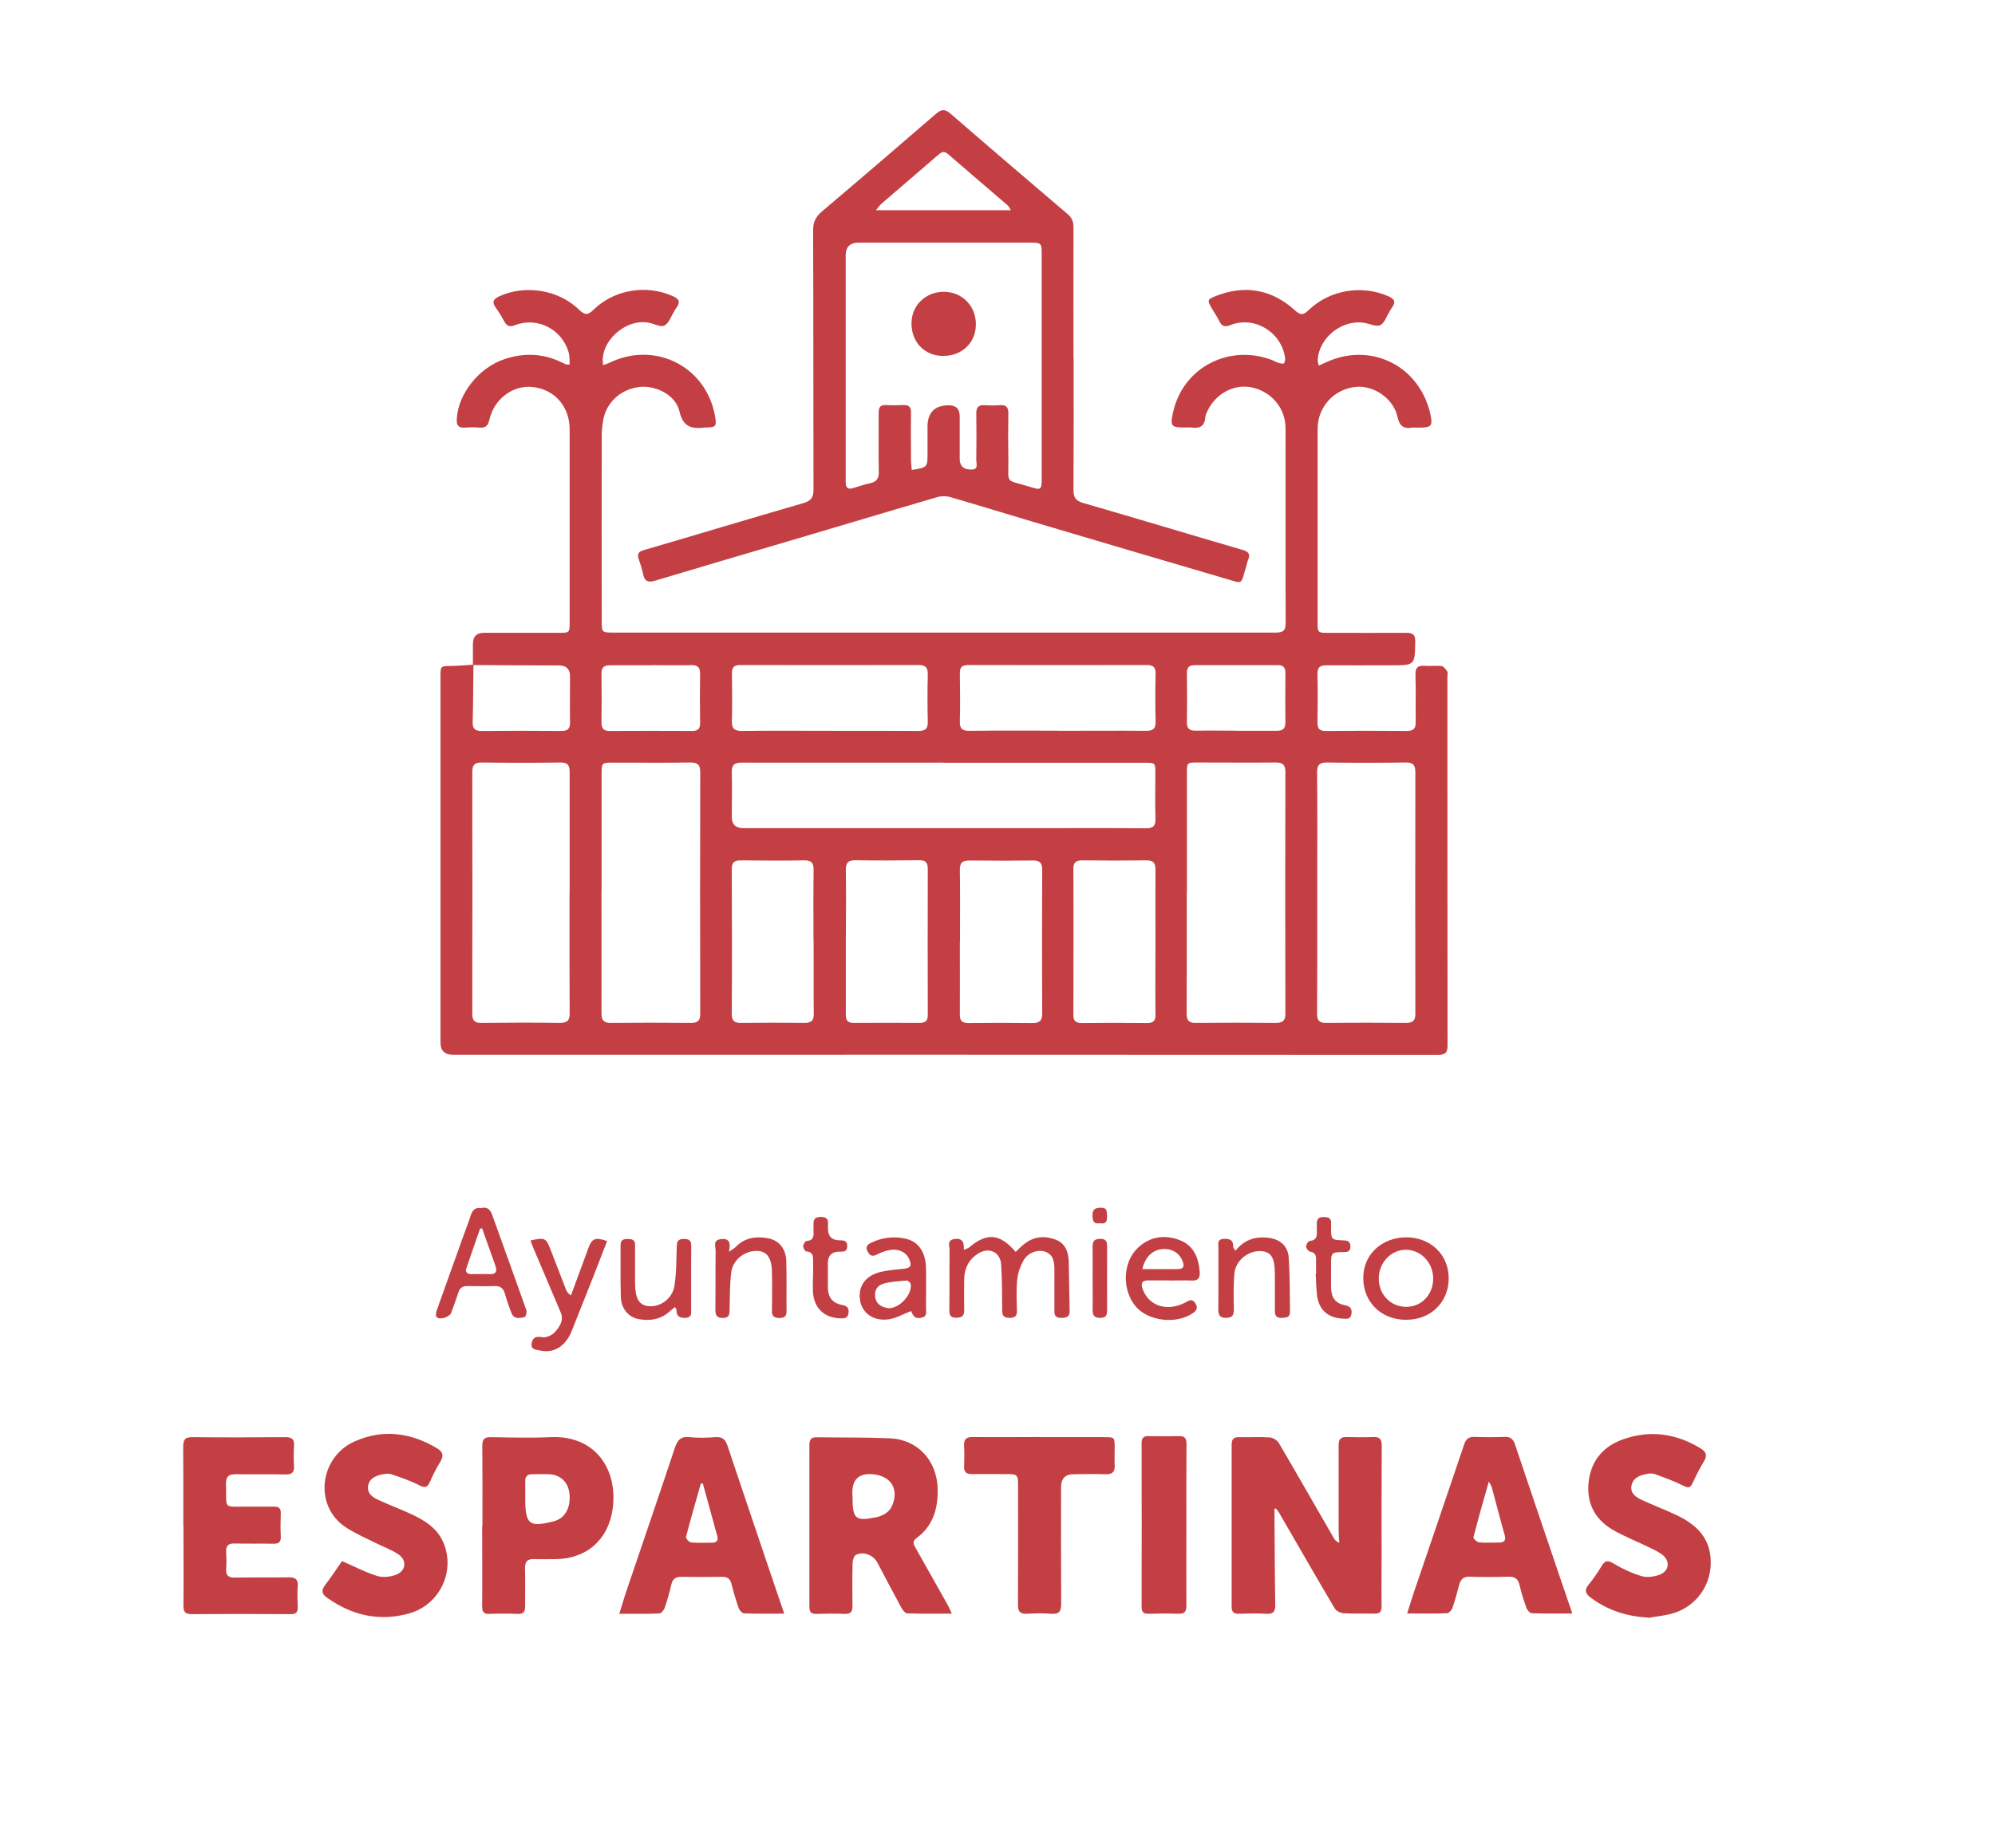 <svg xmlns="http://www.w3.org/2000/svg" id="Capa_1" data-name="Capa 1" viewBox="0 0 155.53 144.11"><defs><style>      .cls-1 {        fill: #c33f43;      }    </style></defs><g id="HIwdeq"><g><path class="cls-1" d="M36.87,51.83c0-.54,0-1.08,0-1.62q0-.87,.85-.87c1.93,0,3.87,0,5.8,0,.9,0,.89,0,.89-.89,0-4.99,0-9.98,0-14.97,0-1.77-1.15-3.1-2.84-3.3-1.55-.19-3.04,.89-3.42,2.55-.11,.46-.29,.64-.74,.61-.39-.03-.79-.03-1.18,0-.5,.03-.65-.19-.62-.67,.1-1.95,1.71-4,3.72-4.67,1.5-.5,2.98-.46,4.43,.24,.13,.06,.26,.13,.4,.18,.03,.01,.08,0,.25,0-.02-.29,.01-.6-.06-.87-.47-1.84-2.42-2.88-4.2-2.2-.44,.17-.64,.07-.84-.3-.2-.36-.41-.72-.66-1.06-.32-.44-.19-.67,.28-.89,2.02-.92,4.6-.52,6.21,1.04,.45,.44,.68,.45,1.14,0,1.63-1.59,4.16-1.97,6.2-1.04,.44,.2,.58,.43,.28,.85-.07,.1-.13,.21-.2,.32-.24,.39-.41,.93-.76,1.11-.29,.15-.8-.14-1.22-.22-1.83-.35-3.87,1.5-3.56,3.31,.18-.07,.35-.12,.5-.19,3.59-1.74,7.61,.33,8.24,4.26,.11,.68,.03,.77-.64,.79-.04,0-.08,0-.12,0-1,.11-1.73,.05-2.03-1.26-.29-1.28-1.84-2.04-3.11-1.9-1.42,.16-2.55,1.15-2.82,2.51-.08,.42-.13,.86-.13,1.3-.01,4.84,0,9.69,0,14.53,0,.76,.04,.81,.81,.81,17.24,0,34.47,0,51.71,0,.51,0,.8-.08,.8-.71-.02-5.07,0-10.15-.01-15.22,0-1.52-1.03-2.79-2.52-3.16-1.36-.34-2.81,.36-3.5,1.68-.1,.2-.22,.42-.24,.64-.05,.73-.48,.87-1.1,.78-.14-.02-.29,0-.44,0-1.13,0-1.22-.09-.96-1.22,.79-3.49,4.4-5.34,7.78-4.01,.13,.05,.26,.14,.4,.18,.15,.04,.36,.11,.45,.05,.09-.08,.11-.3,.09-.45-.28-1.99-2.39-3.27-4.24-2.54-.47,.18-.68,.1-.88-.3-.18-.35-.4-.68-.6-1.02-.35-.6-.34-.68,.32-.94,2.29-.9,4.38-.52,6.19,1.13,.45,.41,.66,.34,1.05-.03,1.63-1.58,4.13-1.99,6.2-1.09,.52,.22,.62,.48,.27,.93-.08,.1-.13,.21-.19,.32-.22,.35-.37,.85-.69,1.01-.29,.14-.76-.08-1.15-.16-1.75-.36-3.64,1.09-3.73,2.88,0,.12,.04,.24,.07,.43,.22-.1,.41-.17,.59-.26,3.36-1.54,7.01,.13,8.03,3.68,.02,.06,.04,.12,.05,.18,.26,1.15,.19,1.24-.99,1.24-.12,0-.25-.02-.37,0-.7,.12-1.01-.13-1.17-.87-.32-1.4-1.82-2.42-3.18-2.31-1.57,.12-2.82,1.31-3.01,2.85-.03,.29-.03,.58-.03,.87,0,4.89,0,9.77,0,14.66,0,.78,.02,.8,.81,.8,2.04,0,4.08,.01,6.11,0,.5,0,.7,.13,.69,.67-.03,1.86-.01,1.86-1.87,1.86-1.68,0-3.37,.01-5.05,0-.5,0-.71,.16-.7,.68,.03,1.27,.02,2.54,0,3.8,0,.5,.2,.65,.67,.64,2.1-.02,4.2-.02,6.3,0,.52,0,.7-.2,.69-.7-.02-1.23,.02-2.45-.02-3.68-.02-.56,.19-.74,.72-.7,.43,.04,.88-.03,1.31,.02,.17,.02,.33,.25,.45,.42,.06,.08,.01,.24,.01,.37,0,9.58,0,19.17,.01,28.75,0,.54-.11,.77-.72,.77-25.62-.02-51.23-.01-76.85-.01q-.94,0-.94-.96c0-9.5,0-19,0-28.5,0-.85,0-.84,.84-.85,.58-.01,1.15-.06,1.73-.1-.02,1.49-.02,2.99-.06,4.48-.01,.51,.18,.69,.69,.69,2.08-.02,4.15-.02,6.23,0,.53,0,.68-.21,.67-.7-.02-1.18,0-2.37,0-3.55q0-.86-.87-.86c-2.22,0-4.44-.02-6.67-.03Zm36.67,7.63h0c-5.24,0-10.47,.01-15.71,0-.61,0-.8,.2-.78,.79,.03,1.14,0,2.29,0,3.43q0,.89,.9,.89c7.54,0,15.09,0,22.63,0,2.91,0,5.82-.02,8.73,.01,.61,0,.79-.19,.77-.79-.04-1.16-.01-2.33-.01-3.49,0-.83,0-.83-.83-.83-5.24,0-10.47,0-15.71,0Zm-26.65,10.09c0,3.14,.01,6.28,0,9.42,0,.55,.15,.79,.73,.78,2.08-.02,4.16-.02,6.24,0,.53,0,.73-.15,.73-.71-.02-6.28-.01-12.55,0-18.83,0-.57-.18-.76-.75-.76-2.02,.03-4.03,.01-6.05,.01-.88,0-.89,.01-.89,.92,0,3.06,0,6.11,0,9.17Zm45.63,0c0,3.16,.01,6.32-.01,9.48,0,.55,.18,.73,.72,.72,2.08-.02,4.16-.02,6.23,0,.51,0,.75-.14,.75-.71-.02-6.28-.02-12.55,0-18.83,0-.56-.19-.77-.76-.76-2.04,.02-4.07,0-6.11,0-.79,0-.81,.02-.81,.8,0,3.1,0,6.19,0,9.29Zm10.17,.07h0c0,3.14,.01,6.27-.01,9.41,0,.54,.17,.73,.71,.72,2.08-.02,4.16-.02,6.23,0,.54,0,.72-.18,.72-.72-.01-6.27-.01-12.55,0-18.82,0-.56-.17-.77-.75-.76-2.04,.03-4.07,.03-6.11,0-.65-.01-.81,.21-.8,.83,.03,3.12,.01,6.23,.01,9.35Zm-58.28,0c0-3.14,0-6.27,0-9.41,0-.55-.15-.77-.74-.76-2.04,.03-4.07,.03-6.11,0-.59,0-.74,.21-.74,.76,.01,6.27,.01,12.55,0,18.82,0,.54,.17,.73,.71,.72,2.04-.02,4.07-.03,6.11,0,.61,0,.78-.2,.77-.79-.02-3.12-.01-6.23-.01-9.35Zm30.42,3.81c0,1.89,.01,3.78,0,5.67,0,.49,.17,.66,.65,.66,1.68-.02,3.37-.02,5.05,0,.54,0,.72-.2,.72-.74-.02-3.74-.02-7.48,0-11.21,0-.55-.21-.73-.74-.72-1.64,.02-3.28,.02-4.92,0-.56,0-.77,.17-.76,.75,.03,1.87,.01,3.74,.01,5.61Zm15.25,0h0c0-1.87-.01-3.74,0-5.61,0-.53-.15-.75-.71-.74-1.66,.02-3.32,.02-4.99,0-.5,0-.7,.15-.7,.68,.02,3.78,.01,7.56,0,11.34,0,.48,.15,.66,.65,.66,1.7-.02,3.41-.02,5.11,0,.49,0,.65-.18,.64-.66-.02-1.89,0-3.78,0-5.67Zm-24.14,0c0,1.89,0,3.78,0,5.67,0,.43,.12,.65,.6,.65,1.73-.01,3.45-.01,5.18,0,.46,0,.61-.19,.61-.64-.01-3.78-.01-7.56,0-11.35,0-.52-.18-.7-.69-.69-1.64,.02-3.28,.03-4.93,0-.61-.01-.78,.22-.77,.81,.03,1.85,.01,3.7,0,5.55Zm-2.52,0c0-1.87-.02-3.74,.01-5.61,0-.58-.2-.75-.76-.74-1.64,.03-3.28,.02-4.93,0-.51,0-.69,.17-.69,.69,.01,3.76,.02,7.52,0,11.28,0,.57,.22,.71,.74,.7,1.64-.02,3.28-.02,4.93,0,.54,0,.73-.18,.72-.72-.02-1.87,0-3.74-.01-5.61Zm1.26-16.45h0c2.31,0,4.61,0,6.92,.01,.54,0,.74-.17,.73-.72-.03-1.23-.03-2.45,0-3.68,.01-.53-.16-.74-.71-.74-4.63,.01-9.27,.01-13.9,0-.47,0-.67,.16-.66,.66,.02,1.23,.03,2.45,0,3.68-.02,.59,.16,.8,.77,.8,2.29-.03,4.57-.01,6.86-.01Zm17.76,0h0c2.31,0,4.61-.02,6.92,0,.53,0,.74-.16,.73-.71-.03-1.25-.03-2.49,0-3.74,.01-.53-.2-.68-.7-.68-4.63,.01-9.27,.01-13.9,0-.47,0-.67,.15-.66,.65,.02,1.25,.03,2.49,0,3.74-.02,.58,.19,.75,.76,.74,2.29-.03,4.57-.01,6.86-.01Zm-31.65-5.11h0c-1.08,0-2.16,0-3.24,0-.47,0-.67,.18-.66,.66,.02,1.27,.02,2.53,0,3.8,0,.48,.18,.67,.66,.66,2.14-.01,4.27-.01,6.41,0,.45,0,.63-.17,.62-.63-.02-1.27-.02-2.53,0-3.8,.01-.51-.17-.71-.68-.7-1.04,.02-2.07,0-3.11,0Zm45.55,5.11c1.06,0,2.12-.01,3.18,0,.47,0,.69-.15,.69-.65-.01-1.29-.01-2.58,0-3.87,0-.42-.17-.61-.59-.6-2.16,0-4.32,0-6.48,0-.46,0-.62,.19-.61,.64,.02,1.27,.02,2.54,0,3.8-.01,.53,.22,.68,.71,.67,1.04-.02,2.08,0,3.12,0Z"></path><path class="cls-1" d="M83.7,27.94c0,3.43,.01,6.86-.01,10.29,0,.59,.21,.83,.77,.99,4.15,1.2,8.28,2.45,12.43,3.66,.45,.13,.59,.33,.42,.75-.07,.17-.11,.36-.16,.54-.45,1.49-.19,1.35-1.69,.92-4.98-1.46-9.96-2.93-14.94-4.41-2.13-.63-4.25-1.29-6.39-1.91-.34-.1-.76-.11-1.1,0-3.81,1.11-7.6,2.26-11.41,3.38-3.52,1.04-7.05,2.07-10.57,3.13-.57,.17-.81,0-.92-.54-.08-.38-.2-.76-.33-1.14-.14-.4-.04-.58,.39-.71,4.15-1.21,8.28-2.46,12.43-3.66,.62-.18,.81-.46,.8-1.08-.02-6.73,0-13.47-.03-20.2,0-.62,.19-1.03,.66-1.44,2.98-2.52,5.95-5.07,8.9-7.62,.42-.36,.69-.43,1.15-.03,3.03,2.63,6.08,5.23,9.13,7.83,.33,.28,.46,.59,.46,1.02-.01,3.41,0,6.82,0,10.23Zm-12.62,8.7c1.2-.19,1.23-.21,1.23-1.24,0-.71,0-1.41,0-2.12q0-1.68,1.67-1.68,.84,0,.84,.87c0,1.1,0,2.2,0,3.31,0,.56,.31,.84,.92,.83,.56,0,.37-.47,.37-.75,.02-1.21,.02-2.41,0-3.62,0-.49,.18-.68,.66-.65,.39,.03,.79,.03,1.18,0,.49-.04,.67,.16,.66,.65-.02,1.16-.02,2.33,0,3.49,.03,2.13-.34,1.59,1.79,2.26,.75,.24,.81,.17,.81-.64,0-5.84,0-11.68,0-17.53,0-.87-.03-.9-.92-.9-4.45,0-8.9,0-13.35,0q-1.01,0-1.01,.99c0,5.65,0,11.31,0,16.96,0,.25,0,.5,0,.75,0,.42,.19,.56,.6,.43,.44-.14,.87-.28,1.32-.38,.49-.11,.67-.37,.66-.87-.03-1.54,0-3.08-.01-4.62,0-.41,.12-.62,.57-.6,.46,.03,.91,.02,1.37,0,.43-.01,.59,.16,.58,.6-.02,1.23,0,2.45,0,3.68,0,.24,.04,.48,.06,.76Zm7.73-20.25c-.14-.21-.17-.31-.24-.37-1.56-1.34-3.12-2.67-4.68-4.02-.31-.27-.52-.12-.75,.08-1.48,1.27-2.96,2.54-4.44,3.82-.12,.11-.22,.25-.41,.49h10.53Z"></path><path class="cls-1" d="M99.36,117.67c0,.28,0,.56,0,.84,.02,2.2,.02,4.4,.06,6.61,.01,.55-.17,.74-.72,.7-.7-.04-1.41-.02-2.12,0-.39,.01-.56-.13-.56-.54,0-4.22,0-8.44,0-12.65,0-.44,.18-.59,.59-.58,.79,.02,1.58-.03,2.37,.02,.26,.02,.59,.22,.72,.44,1.45,2.47,2.87,4.96,4.3,7.44,.08,.13,.19,.25,.41,.34-.02-.34-.05-.68-.05-1.02,0-2.2,0-4.4,0-6.61,0-.46,.17-.63,.62-.62,.68,.02,1.37,.03,2.06,0,.51-.02,.68,.15,.68,.67-.02,2.93-.01,5.86-.01,8.79,0,1.25-.02,2.49,0,3.74,0,.44-.15,.58-.58,.57-.79-.02-1.58,.02-2.37-.03-.24-.01-.58-.17-.7-.37-1.47-2.48-2.9-4.98-4.35-7.48-.07-.12-.16-.22-.25-.33-.04,.02-.08,.04-.12,.05Z"></path><path class="cls-1" d="M74.21,125.81c-1.25,0-2.36,.02-3.48-.02-.16,0-.36-.26-.46-.44-.64-1.17-1.25-2.35-1.87-3.52-.31-.59-1.1-.9-1.67-.6-.16,.08-.25,.4-.26,.62-.03,1.12-.03,2.24-.01,3.37,0,.46-.15,.63-.62,.61-.73-.03-1.45-.02-2.18,0-.39,.01-.56-.11-.56-.53,0-4.22,0-8.44,0-12.66,0-.43,.16-.59,.59-.58,1.89,.03,3.78,0,5.67,.08,2.19,.09,3.7,1.75,3.74,3.96,.03,1.54-.36,2.88-1.66,3.83-.32,.24-.23,.46-.07,.74,.85,1.5,1.69,3,2.54,4.51,.09,.16,.15,.33,.3,.65Zm-7.75-9.2c0,1.84,.2,2.02,1.87,1.68,.02,0,.04,0,.06-.01,.54-.15,.99-.42,1.2-.98,.48-1.27-.17-2.25-1.58-2.36q-1.56-.12-1.56,1.43c0,.08,0,.17,0,.25Z"></path><path class="cls-1" d="M122.56,125.8c-1.15,0-2.14,.02-3.13-.02-.15,0-.37-.24-.43-.42-.21-.58-.4-1.18-.54-1.79-.12-.5-.4-.66-.89-.64-1,.03-2,.04-2.99,0-.5-.02-.71,.22-.83,.65-.16,.6-.31,1.21-.52,1.79-.06,.17-.28,.41-.43,.41-.99,.04-1.99,.02-3.1,.02,.22-.68,.39-1.26,.59-1.84,1.28-3.77,2.58-7.55,3.85-11.33,.14-.42,.34-.61,.79-.6,.79,.03,1.58,.03,2.37,0,.46-.02,.67,.18,.81,.59,1.1,3.29,2.22,6.57,3.33,9.85,.36,1.06,.72,2.11,1.13,3.31Zm-6.49-10.29c-.44,1.55-.84,2.94-1.2,4.34-.03,.1,.27,.39,.44,.4,.49,.06,1,.01,1.49,.02,.46,0,.64-.14,.49-.64-.35-1.22-.66-2.45-.99-3.67-.03-.11-.11-.21-.24-.46Z"></path><path class="cls-1" d="M61.15,125.81c-1.15,0-2.15,.02-3.14-.02-.14,0-.35-.22-.41-.37-.22-.63-.41-1.26-.57-1.91-.1-.41-.32-.58-.75-.57-1.06,.02-2.12,.02-3.18,0-.46,0-.67,.19-.77,.63-.14,.61-.31,1.21-.51,1.79-.06,.18-.27,.43-.43,.44-.99,.04-1.98,.02-3.11,.02,.24-.75,.42-1.39,.64-2.02,1.23-3.64,2.48-7.26,3.69-10.91,.2-.59,.44-.91,1.13-.84,.68,.07,1.37,.05,2.05,0,.54-.04,.77,.2,.93,.68,1.11,3.33,2.24,6.65,3.36,9.97,.34,1,.68,1.99,1.06,3.12Zm-6.36-10.15c-.05,0-.1,0-.15,0-.39,1.39-.8,2.77-1.16,4.17-.03,.11,.25,.42,.4,.43,.53,.05,1.08,.02,1.62,.02,.39,0,.52-.18,.41-.56-.11-.36-.2-.72-.3-1.08-.27-.99-.54-1.99-.82-2.99Z"></path><path class="cls-1" d="M37.61,118.95c0-2.08,.01-4.15-.01-6.23,0-.52,.17-.68,.68-.67,1.56,.03,3.12,.07,4.67,0,3.5-.15,5.24,2.56,4.81,5.61-.34,2.4-2.05,3.89-4.47,3.9-.54,0-1.08,.02-1.62,0-.53-.03-.75,.17-.74,.72,.03,.98,0,1.95,.01,2.93,0,.44-.11,.65-.6,.62-.73-.03-1.45-.03-2.18,0-.45,.02-.57-.16-.57-.58,.02-2.1,0-4.2,0-6.29Zm3.34-2.11c0,2.02,.3,2.26,2.22,1.77,.86-.22,1.32-1.01,1.23-2.1-.07-.88-.64-1.49-1.49-1.56-.47-.04-.95,0-1.43-.01-.36,0-.54,.17-.53,.53,0,.46,0,.91,0,1.37Z"></path><path class="cls-1" d="M14.29,118.93c0-2.04,.01-4.07-.01-6.11,0-.55,.13-.78,.73-.77,2.41,.03,4.82,.02,7.24,0,.52,0,.71,.17,.67,.69-.03,.52-.03,1.04,0,1.56,.03,.48-.15,.67-.64,.66-1.29-.03-2.58,0-3.87-.02-.6-.01-.81,.2-.79,.8,.06,1.99-.3,1.71,1.7,1.73,.69,0,1.37,0,2.06,0,.37,0,.52,.14,.51,.52-.02,.6-.03,1.21,0,1.81,.02,.45-.18,.57-.59,.56-1-.02-2,.01-2.99-.02-.53-.02-.71,.19-.68,.7,.03,.43,.03,.87,0,1.31-.03,.5,.2,.66,.67,.65,1.39-.02,2.79,0,4.18-.02,.53-.01,.77,.13,.73,.7-.04,.54-.02,1.08,0,1.62,.01,.39-.12,.55-.54,.55-2.58-.02-5.16-.02-7.73,0-.51,0-.64-.19-.64-.66,.02-2.08,0-4.16,0-6.24Z"></path><path class="cls-1" d="M128.5,126.12c-1.66-.09-3.15-.56-4.48-1.55-.4-.3-.54-.58-.17-1.02,.38-.46,.72-.97,1.03-1.48,.25-.4,.45-.44,.89-.18,.68,.41,1.43,.76,2.19,.99,.42,.13,.96,.06,1.39-.09,.79-.28,.89-1.09,.22-1.59-.36-.27-.79-.45-1.2-.65-.88-.43-1.79-.78-2.63-1.27-1.47-.86-2.11-2.19-1.87-3.89,.23-1.63,1.23-2.68,2.72-3.19,2.08-.72,4.09-.43,5.98,.72,.43,.26,.56,.54,.27,1.01-.33,.55-.62,1.13-.89,1.71-.18,.38-.33,.39-.71,.2-.71-.36-1.47-.63-2.23-.91-.2-.07-.46-.05-.67,0-.53,.1-1.03,.3-1.15,.9-.11,.61,.36,.91,.81,1.12,.88,.41,1.8,.75,2.68,1.17,1.44,.68,2.55,1.63,2.68,3.38,.16,2.06-1.19,3.91-3.22,4.36-.54,.12-1.1,.19-1.65,.28Z"></path><path class="cls-1" d="M26.66,121.71c.98,.43,1.83,.88,2.73,1.16,.44,.14,1.01,.08,1.45-.08,.83-.3,.92-1.15,.18-1.63-.53-.35-1.15-.56-1.72-.85-.78-.39-1.58-.74-2.31-1.21-2.56-1.65-2.1-5.48,.64-6.71,2.21-.99,4.37-.7,6.43,.52,.47,.28,.56,.58,.26,1.07-.31,.49-.56,1.02-.8,1.55-.2,.44-.38,.51-.84,.27-.69-.36-1.44-.61-2.18-.86-.22-.07-.5-.03-.73,.02-.54,.11-1.02,.35-1.08,.96-.05,.57,.4,.84,.84,1.04,.85,.39,1.73,.72,2.57,1.11,1.09,.51,2.08,1.15,2.53,2.35,.84,2.24-.43,4.74-2.75,5.38-2.32,.64-4.43,.15-6.37-1.22-.44-.31-.48-.59-.15-1.02,.48-.62,.91-1.28,1.3-1.84Z"></path><path class="cls-1" d="M81.09,112.05c1.66,0,3.32,0,4.99,0,.82,0,.82,0,.82,.85,0,.44-.02,.87,0,1.31,.04,.53-.16,.75-.71,.73-.83-.03-1.66-.01-2.49,0q-.98,0-.98,1.01c0,3.03-.01,6.07,.01,9.1,0,.6-.17,.82-.78,.77-.62-.05-1.25-.04-1.87,0-.55,.03-.72-.16-.72-.71,.02-3.03,.01-6.07,.01-9.1,0-1.08,0-1.08-1.05-1.08-.85,0-1.7-.01-2.56,0-.42,0-.61-.15-.6-.58,.02-.54,.03-1.08,0-1.62-.03-.51,.16-.7,.68-.69,1.75,.02,3.49,0,5.24,0Z"></path><path class="cls-1" d="M92.49,118.89c0,2.1-.01,4.19,0,6.29,0,.49-.14,.66-.64,.64-.77-.03-1.54-.02-2.3,0-.39,.01-.55-.11-.55-.53,.01-4.26,.01-8.51,0-12.77,0-.41,.15-.56,.54-.55,.79,.01,1.58,.02,2.37,0,.46-.01,.59,.17,.59,.63-.02,2.1-.01,4.19-.01,6.29h0Z"></path><path class="cls-1" d="M79.17,97.62c.23-.22,.41-.41,.62-.58,.74-.62,1.58-.72,2.46-.41,.79,.28,1.05,.96,1.07,1.74,.03,1.29,.04,2.57,.07,3.86,0,.44-.24,.5-.6,.52-.38,.02-.6-.09-.59-.51,0-1.08,0-2.16,0-3.24,0-.6-.06-1.19-.75-1.42-.57-.18-1.32,.09-1.66,.7-.25,.45-.44,.99-.49,1.5-.08,.8-.04,1.62-.02,2.43,.01,.42-.19,.54-.57,.54-.38,0-.58-.12-.58-.54-.01-1.2,0-2.41-.08-3.61-.06-.99-.96-1.4-1.8-.86-.72,.46-1.07,1.14-1.08,1.99-.01,.81-.02,1.62,0,2.43,0,.44-.19,.57-.6,.58-.45,.01-.57-.19-.56-.6,.02-1.56,0-3.12,.02-4.67,0-.31-.24-.78,.39-.87,.62-.08,.75,.26,.72,.84,.18-.08,.32-.1,.41-.18,1.4-1.18,2.41-1.09,3.64,.36Z"></path><path class="cls-1" d="M37.54,94.18c.46-.1,.68,.13,.83,.54,.89,2.48,1.79,4.96,2.67,7.44,.05,.15-.06,.52-.14,.53-.37,.08-.82,.19-1.02-.3-.2-.5-.37-1.01-.52-1.53-.12-.42-.36-.61-.81-.59-.71,.02-1.41,.01-2.12,0-.37,0-.58,.14-.69,.49-.17,.53-.37,1.06-.56,1.58-.13,.35-.85,.59-1.13,.36-.09-.07-.07-.33-.02-.48,.72-2.03,1.45-4.06,2.18-6.09,.16-.45,.34-.89,.48-1.35,.14-.44,.38-.68,.87-.58Zm.05,1.59c-.05,0-.11,.01-.16,.02-.36,1.03-.72,2.05-1.07,3.09-.11,.32,.09,.46,.4,.46,.46,0,.91-.02,1.37,0,.56,.03,.65-.22,.48-.69-.24-.66-.48-1.33-.71-1.99-.1-.29-.21-.59-.31-.88Z"></path><path class="cls-1" d="M109.61,102.9c-1.94,0-3.34-1.39-3.33-3.28,0-1.8,1.44-3.14,3.34-3.15,1.92,0,3.33,1.36,3.32,3.22-.01,1.86-1.42,3.22-3.33,3.21Zm2.12-3.23c0-1.23-.97-2.23-2.13-2.23-1.17,0-2.12,1.02-2.11,2.25,0,1.25,.93,2.2,2.14,2.2,1.2,0,2.11-.96,2.1-2.22Z"></path><path class="cls-1" d="M91.21,99.83c-.56,0-1.12,0-1.68,0-.52-.01-.6,.24-.45,.67,.47,1.33,1.91,1.79,3.31,1.06,.29-.15,.53-.35,.79,.04,.19,.3,.17,.52-.13,.74-1.26,.93-3.51,.7-4.51-.48-1.08-1.28-1.03-3.44,.16-4.56,.93-.89,2.08-1.06,3.25-.62,1.1,.41,1.49,1.36,1.58,2.48,.03,.47-.11,.7-.62,.68-.56-.03-1.12,0-1.68,0h0Zm-2.14-.88c.93,0,1.83,0,2.72,0,.49,0,.57-.22,.4-.63-.26-.65-.85-1-1.59-.93-.74,.06-1.34,.62-1.54,1.56Z"></path><path class="cls-1" d="M71.03,102.22c-.63,.24-1.2,.58-1.8,.65-1.17,.14-2.03-.52-2.18-1.49-.17-1.12,.44-1.96,1.68-2.23,.57-.12,1.15-.17,1.73-.23,.53-.06,.64-.23,.43-.73-.24-.58-.89-.88-1.62-.71-.32,.07-.64,.19-.93,.34-.34,.18-.53,.07-.7-.24-.19-.35-.03-.54,.28-.69,.88-.42,1.8-.52,2.73-.3,.97,.23,1.52,1.06,1.54,2.29,.02,1.02,.01,2.04,0,3.06,0,.31,.13,.7-.36,.8-.43,.09-.61-.04-.8-.52Zm-1.75-.22c.87,0,1.84-1.08,1.72-1.88-.02-.11-.21-.29-.31-.28-.59,.05-1.2,.08-1.77,.23-.55,.14-.8,.59-.67,1.16,.13,.56,.59,.69,1.02,.77Z"></path><path class="cls-1" d="M41.37,96.71c1.11-.24,1.2-.2,1.56,.74,.4,1.03,.79,2.05,1.19,3.08,.06,.16,.15,.31,.39,.47,.21-.57,.42-1.14,.63-1.71,.24-.64,.48-1.28,.71-1.93,.29-.81,.54-.92,1.48-.6-.36,.92-.71,1.84-1.07,2.76-.56,1.41-1.12,2.82-1.68,4.23-.47,1.19-1.37,1.78-2.44,1.55-.3-.06-.8-.05-.69-.59,.09-.43,.34-.54,.83-.45,.31,.06,.78-.17,1-.42,.35-.41,.7-.89,.43-1.52-.73-1.72-1.46-3.44-2.19-5.16-.05-.13-.09-.26-.16-.44Z"></path><path class="cls-1" d="M96.3,97.54c.67-.87,1.53-1.14,2.52-1.04,.95,.09,1.59,.63,1.65,1.56,.09,1.41,.08,2.82,.1,4.23,0,.46-.33,.44-.65,.46-.37,.02-.53-.15-.53-.51,0-.96,0-1.91,0-2.87,0-1.28-.27-1.75-1.03-1.82-.98-.09-2.02,.69-2.12,1.7-.09,.93-.07,1.87-.05,2.8,0,.45-.07,.7-.6,.7-.53,0-.61-.25-.61-.7,.02-1.58,0-3.16,.01-4.74,0-.3-.14-.69,.42-.72,.5-.03,.75,.12,.73,.64,0,.05,.06,.1,.18,.29Z"></path><path class="cls-1" d="M52.61,101.91c-.17,.14-.31,.26-.44,.37-.7,.61-1.53,.73-2.4,.56-.79-.15-1.34-.82-1.37-1.72-.04-1.35-.01-2.7-.02-4.05,0-.41,.23-.47,.56-.47,.34,0,.57,.06,.57,.47,0,.98,0,1.95,0,2.93,0,1.21,.29,1.73,.99,1.83,.92,.13,1.92-.55,2.08-1.58,.16-1,.14-2.02,.18-3.04,.01-.35,.05-.6,.5-.61,.44-.02,.64,.09,.63,.58-.02,1.62,0,3.24-.01,4.86,0,.32,.09,.69-.45,.71-.47,.02-.71-.15-.69-.63,0-.03-.04-.07-.12-.21Z"></path><path class="cls-1" d="M56.84,97.59c.31-.22,.44-.28,.53-.38,.69-.72,1.56-.83,2.48-.67,.86,.15,1.42,.8,1.45,1.78,.04,1.31,0,2.62,.02,3.93,0,.38-.18,.51-.54,.51-.36,0-.6-.09-.6-.52,.01-1.04,.03-2.08,0-3.12-.03-1.11-.44-1.61-1.25-1.59-.92,.02-1.8,.72-1.92,1.66-.12,.94-.11,1.9-.13,2.85-.01,.37,.03,.7-.51,.72-.54,.01-.6-.27-.6-.7,.02-1.52,0-3.03,.02-4.55,0-.34-.24-.83,.43-.9,.63-.07,.76,.26,.61,.99Z"></path><path class="cls-1" d="M102.6,99.32c0-.37,0-.75,0-1.12,0-.32-.07-.55-.46-.61-.13-.02-.32-.26-.32-.41,0-.15,.18-.43,.29-.43,.54-.04,.57-.39,.55-.79,0-.19,0-.37,0-.56,0-.36,.15-.52,.53-.51,.37,0,.62,.08,.58,.52,0,.08,0,.17,0,.25,0,1,0,1.01,.99,1.05,.33,.01,.51,.1,.52,.46,0,.36-.16,.45-.5,.45-1.01,.01-1.01,.03-1.01,1.03,0,.58-.01,1.16,0,1.75,.02,.78,.34,1.22,1.1,1.37,.44,.09,.54,.3,.49,.68-.06,.43-.38,.38-.67,.36-1.19-.06-1.89-.7-2.02-1.87-.06-.54-.07-1.08-.1-1.62h.03Z"></path><path class="cls-1" d="M63.39,99.44c0-.35,0-.71,0-1.06,0-.38,.04-.77-.53-.81-.1,0-.25-.27-.24-.42,0-.14,.16-.39,.27-.4,.56-.03,.55-.4,.53-.79,0-.17,0-.33,0-.5-.02-.42,.16-.59,.59-.58,.4,.01,.58,.16,.54,.56-.01,.12,0,.25,0,.37q0,.86,.85,.89c.32,.01,.65-.02,.65,.45,0,.48-.33,.44-.65,.44q-.85,.02-.86,.88c0,.62,0,1.25,0,1.87,.01,.81,.34,1.26,1.13,1.41,.41,.08,.52,.25,.48,.63-.05,.41-.33,.42-.64,.41-1.26-.04-2.06-.81-2.13-2.06-.02-.44,0-.87,0-1.31h0Z"></path><path class="cls-1" d="M85.18,99.61c0-.81,.01-1.62,0-2.43,0-.43,.15-.58,.58-.59,.47-.01,.55,.2,.55,.6-.01,1.64,0,3.28,0,4.92,0,.37-.04,.64-.53,.64-.48,0-.61-.21-.6-.65,.02-.83,0-1.66,0-2.49Z"></path><path class="cls-1" d="M85.74,95.37c-.52,.09-.56-.23-.57-.63,0-.48,.24-.57,.66-.58,.53,0,.45,.34,.47,.67,.03,.42-.12,.63-.56,.54Z"></path><path class="cls-1" d="M73.52,27.75c-1.44,0-2.47-1.08-2.46-2.55,.01-1.39,1.1-2.45,2.52-2.45,1.42,0,2.51,1.1,2.5,2.54,0,1.43-1.09,2.47-2.55,2.46Z"></path></g></g></svg>